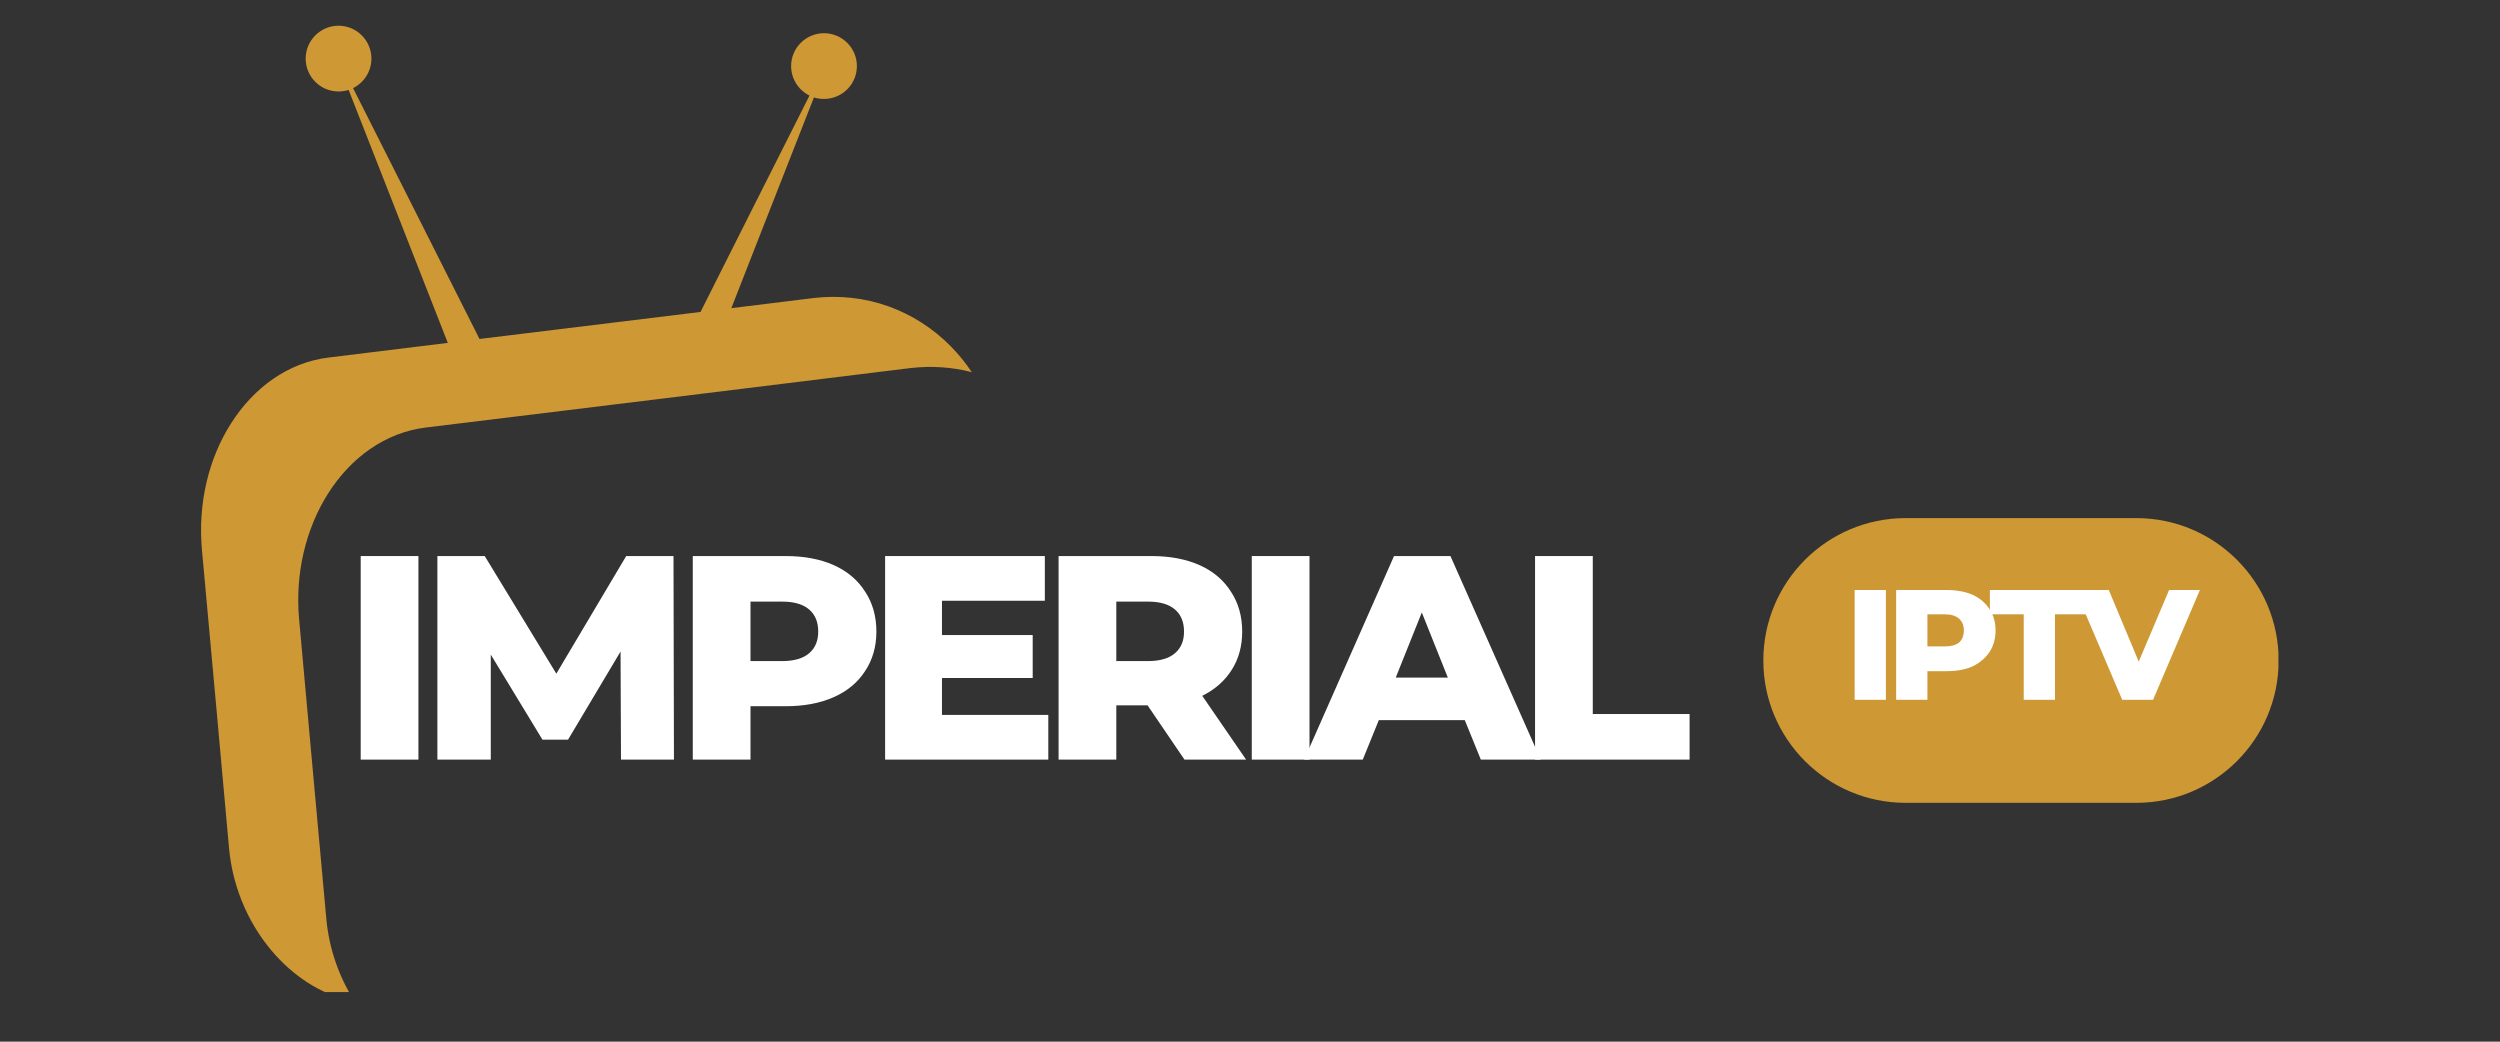 <svg xmlns="http://www.w3.org/2000/svg" xmlns:xlink="http://www.w3.org/1999/xlink" width="120" zoomAndPan="magnify" viewBox="0 0 90 37.5" height="50" preserveAspectRatio="xMidYMid meet"><rect x="0" y="0" width="90" height="37.5" fill="#333333" stroke="none"/><defs><g></g><clipPath id="cd1a0fef91"><path d="M 7.238 0.926 L 34.984 0.926 L 34.984 35.715 L 7.238 35.715 Z M 7.238 0.926 " clip-rule="nonzero"></path></clipPath><clipPath id="85a8ff4ada"><path d="M 0.199 3 L 4 3 L 4 11 L 0.199 11 Z M 0.199 3 " clip-rule="nonzero"></path></clipPath><clipPath id="ff630adb8d"><path d="M 43 3 L 48.988 3 L 48.988 11 L 43 11 Z M 43 3 " clip-rule="nonzero"></path></clipPath><clipPath id="4b154008d8"><rect x="0" width="49" y="0" height="14"></rect></clipPath><clipPath id="5eceee083a"><path d="M 63.48 18.652 L 82.062 18.652 L 82.062 28.902 L 63.48 28.902 Z M 63.48 18.652 " clip-rule="nonzero"></path></clipPath><clipPath id="c8bdd6a40f"><path d="M 68.605 18.652 L 76.906 18.652 C 79.734 18.652 82.031 20.945 82.031 23.777 C 82.031 26.609 79.734 28.902 76.906 28.902 L 68.605 28.902 C 65.773 28.902 63.48 26.609 63.48 23.777 C 63.48 20.945 65.773 18.652 68.605 18.652 Z M 68.605 18.652 " clip-rule="nonzero"></path></clipPath><clipPath id="1d432c17c1"><path d="M 0.48 0.652 L 19.062 0.652 L 19.062 10.902 L 0.48 10.902 Z M 0.48 0.652 " clip-rule="nonzero"></path></clipPath><clipPath id="372bfbaeca"><path d="M 5.605 0.652 L 13.906 0.652 C 16.734 0.652 19.031 2.945 19.031 5.777 C 19.031 8.609 16.734 10.902 13.906 10.902 L 5.605 10.902 C 2.773 10.902 0.48 8.609 0.48 5.777 C 0.48 2.945 2.773 0.652 5.605 0.652 Z M 5.605 0.652 " clip-rule="nonzero"></path></clipPath><clipPath id="f56916b310"><rect x="0" width="20" y="0" height="11"></rect></clipPath><clipPath id="746695d707"><path d="M 0.199 2 L 2 2 L 2 7 L 0.199 7 Z M 0.199 2 " clip-rule="nonzero"></path></clipPath><clipPath id="93887f7931"><rect x="0" width="15" y="0" height="9"></rect></clipPath></defs><g clip-path="url(#cd1a0fef91)"><path fill="#ce9834" d="M 12.711 3.172 L 14.891 7.496 L 17.262 12.203 L 19.977 11.871 L 25.219 11.23 L 26.961 7.766 L 29.141 3.441 C 28.75 3.246 28.48 2.844 28.48 2.379 C 28.48 1.727 29.012 1.195 29.664 1.195 C 30.316 1.195 30.848 1.727 30.848 2.379 C 30.848 3.035 30.316 3.562 29.664 3.562 C 29.539 3.562 29.414 3.543 29.301 3.508 L 27.582 7.891 L 26.328 11.094 L 29.25 10.734 C 31.18 10.496 32.957 11.18 34.23 12.469 C 34.508 12.754 34.762 13.062 34.984 13.398 C 34.281 13.215 33.527 13.16 32.746 13.254 C 29.516 13.652 26.426 14.031 23.473 14.395 C 20.645 14.738 17.934 15.074 15.328 15.391 C 13.871 15.57 12.633 16.473 11.816 17.758 C 11.02 19.012 10.613 20.625 10.77 22.316 C 10.938 24.191 11.105 26.031 11.27 27.832 C 11.43 29.609 11.59 31.348 11.746 33.059 C 11.844 34.168 12.219 35.203 12.777 36.07 C 11.695 35.855 10.703 35.25 9.93 34.398 C 9.016 33.395 8.383 32.035 8.246 30.539 C 8.094 28.828 7.934 27.086 7.773 25.312 C 7.609 23.512 7.441 21.668 7.27 19.797 C 7.117 18.105 7.52 16.488 8.32 15.238 C 9.137 13.953 10.375 13.047 11.832 12.871 L 16.121 12.344 L 14.27 7.621 L 12.551 3.238 C 12.434 3.273 12.312 3.293 12.188 3.293 C 11.535 3.293 11.004 2.766 11.004 2.109 C 11.004 1.457 11.535 0.926 12.188 0.926 C 12.84 0.926 13.371 1.457 13.371 2.109 C 13.371 2.574 13.102 2.977 12.711 3.172 " fill-opacity="1" fill-rule="evenodd"></path></g><g transform="matrix(1, 0, 0, 1, 12, 17)"><g clip-path="url(#4b154008d8)"><g clip-path="url(#85a8ff4ada)"><g fill="#ffffff" fill-opacity="1"><g transform="translate(0.251, 10.346)"><g><path d="M 0.734 -7.328 L 2.812 -7.328 L 2.812 0 L 0.734 0 Z M 0.734 -7.328 "></path></g></g></g></g><g fill="#ffffff" fill-opacity="1"><g transform="translate(3.012, 10.346)"><g><path d="M 7.344 0 L 7.328 -3.891 L 5.438 -0.719 L 4.516 -0.719 L 2.656 -3.781 L 2.656 0 L 0.734 0 L 0.734 -7.328 L 2.438 -7.328 L 5.016 -3.094 L 7.531 -7.328 L 9.234 -7.328 L 9.25 0 Z M 7.344 0 "></path></g></g></g><g fill="#ffffff" fill-opacity="1"><g transform="translate(12.206, 10.346)"><g><path d="M 4.078 -7.328 C 4.742 -7.328 5.32 -7.219 5.812 -7 C 6.301 -6.781 6.676 -6.461 6.938 -6.047 C 7.207 -5.641 7.344 -5.16 7.344 -4.609 C 7.344 -4.066 7.207 -3.594 6.938 -3.188 C 6.676 -2.781 6.301 -2.469 5.812 -2.25 C 5.32 -2.031 4.742 -1.922 4.078 -1.922 L 2.812 -1.922 L 2.812 0 L 0.734 0 L 0.734 -7.328 Z M 3.953 -3.547 C 4.379 -3.547 4.703 -3.641 4.922 -3.828 C 5.141 -4.016 5.25 -4.273 5.25 -4.609 C 5.25 -4.953 5.141 -5.219 4.922 -5.406 C 4.703 -5.594 4.379 -5.688 3.953 -5.688 L 2.812 -5.688 L 2.812 -3.547 Z M 3.953 -3.547 "></path></g></g></g><g fill="#ffffff" fill-opacity="1"><g transform="translate(19.13, 10.346)"><g><path d="M 6.609 -1.609 L 6.609 0 L 0.734 0 L 0.734 -7.328 L 6.484 -7.328 L 6.484 -5.719 L 2.781 -5.719 L 2.781 -4.484 L 6.047 -4.484 L 6.047 -2.938 L 2.781 -2.938 L 2.781 -1.609 Z M 6.609 -1.609 "></path></g></g></g><g fill="#ffffff" fill-opacity="1"><g transform="translate(25.375, 10.346)"><g><path d="M 3.938 -1.953 L 2.812 -1.953 L 2.812 0 L 0.734 0 L 0.734 -7.328 L 4.078 -7.328 C 4.742 -7.328 5.32 -7.219 5.812 -7 C 6.301 -6.781 6.676 -6.461 6.938 -6.047 C 7.207 -5.641 7.344 -5.16 7.344 -4.609 C 7.344 -4.086 7.219 -3.629 6.969 -3.234 C 6.719 -2.836 6.363 -2.523 5.906 -2.297 L 7.484 0 L 5.266 0 Z M 5.25 -4.609 C 5.25 -4.953 5.141 -5.219 4.922 -5.406 C 4.703 -5.594 4.379 -5.688 3.953 -5.688 L 2.812 -5.688 L 2.812 -3.547 L 3.953 -3.547 C 4.379 -3.547 4.703 -3.641 4.922 -3.828 C 5.141 -4.016 5.25 -4.273 5.25 -4.609 Z M 5.25 -4.609 "></path></g></g></g><g fill="#ffffff" fill-opacity="1"><g transform="translate(32.33, 10.346)"><g><path d="M 0.734 -7.328 L 2.812 -7.328 L 2.812 0 L 0.734 0 Z M 0.734 -7.328 "></path></g></g></g><g fill="#ffffff" fill-opacity="1"><g transform="translate(35.091, 10.346)"><g><path d="M 5.641 -1.422 L 2.547 -1.422 L 1.969 0 L -0.141 0 L 3.094 -7.328 L 5.125 -7.328 L 8.375 0 L 6.219 0 Z M 5.031 -2.953 L 4.094 -5.297 L 3.156 -2.953 Z M 5.031 -2.953 "></path></g></g></g><g clip-path="url(#ff630adb8d)"><g fill="#ffffff" fill-opacity="1"><g transform="translate(42.528, 10.346)"><g><path d="M 0.734 -7.328 L 2.812 -7.328 L 2.812 -1.641 L 6.297 -1.641 L 6.297 0 L 0.734 0 Z M 0.734 -7.328 "></path></g></g></g></g></g></g><g clip-path="url(#5eceee083a)"><g clip-path="url(#c8bdd6a40f)"><g transform="matrix(1, 0, 0, 1, 63, 18)"><g clip-path="url(#f56916b310)"><g clip-path="url(#1d432c17c1)"><g clip-path="url(#372bfbaeca)"><path fill="#ce9834" d="M 0.48 0.652 L 19.023 0.652 L 19.023 10.902 L 0.48 10.902 Z M 0.48 0.652 " fill-opacity="1" fill-rule="nonzero"></path></g></g></g></g></g></g><g transform="matrix(1, 0, 0, 1, 66, 19)"><g clip-path="url(#93887f7931)"><g clip-path="url(#746695d707)"><g fill="#ffffff" fill-opacity="1"><g transform="translate(0.376, 6.193)"><g><path d="M 0.391 -3.953 L 1.516 -3.953 L 1.516 0 L 0.391 0 Z M 0.391 -3.953 "></path></g></g></g></g><g fill="#ffffff" fill-opacity="1"><g transform="translate(1.871, 6.193)"><g><path d="M 2.203 -3.953 C 2.566 -3.953 2.879 -3.895 3.141 -3.781 C 3.398 -3.664 3.602 -3.492 3.75 -3.266 C 3.895 -3.047 3.969 -2.789 3.969 -2.5 C 3.969 -2.195 3.895 -1.938 3.75 -1.719 C 3.602 -1.5 3.398 -1.328 3.141 -1.203 C 2.879 -1.086 2.566 -1.031 2.203 -1.031 L 1.516 -1.031 L 1.516 0 L 0.391 0 L 0.391 -3.953 Z M 2.141 -1.922 C 2.367 -1.922 2.539 -1.969 2.656 -2.062 C 2.77 -2.164 2.828 -2.312 2.828 -2.5 C 2.828 -2.676 2.77 -2.816 2.656 -2.922 C 2.539 -3.023 2.367 -3.078 2.141 -3.078 L 1.516 -3.078 L 1.516 -1.922 Z M 2.141 -1.922 "></path></g></g></g><g fill="#ffffff" fill-opacity="1"><g transform="translate(5.62, 6.193)"><g><path d="M 1.234 -3.078 L 0.016 -3.078 L 0.016 -3.953 L 3.562 -3.953 L 3.562 -3.078 L 2.359 -3.078 L 2.359 0 L 1.234 0 Z M 1.234 -3.078 "></path></g></g></g><g fill="#ffffff" fill-opacity="1"><g transform="translate(8.791, 6.193)"><g><path d="M 4.406 -3.953 L 2.719 0 L 1.609 0 L -0.078 -3.953 L 1.125 -3.953 L 2.203 -1.375 L 3.297 -3.953 Z M 4.406 -3.953 "></path></g></g></g></g></g></svg>